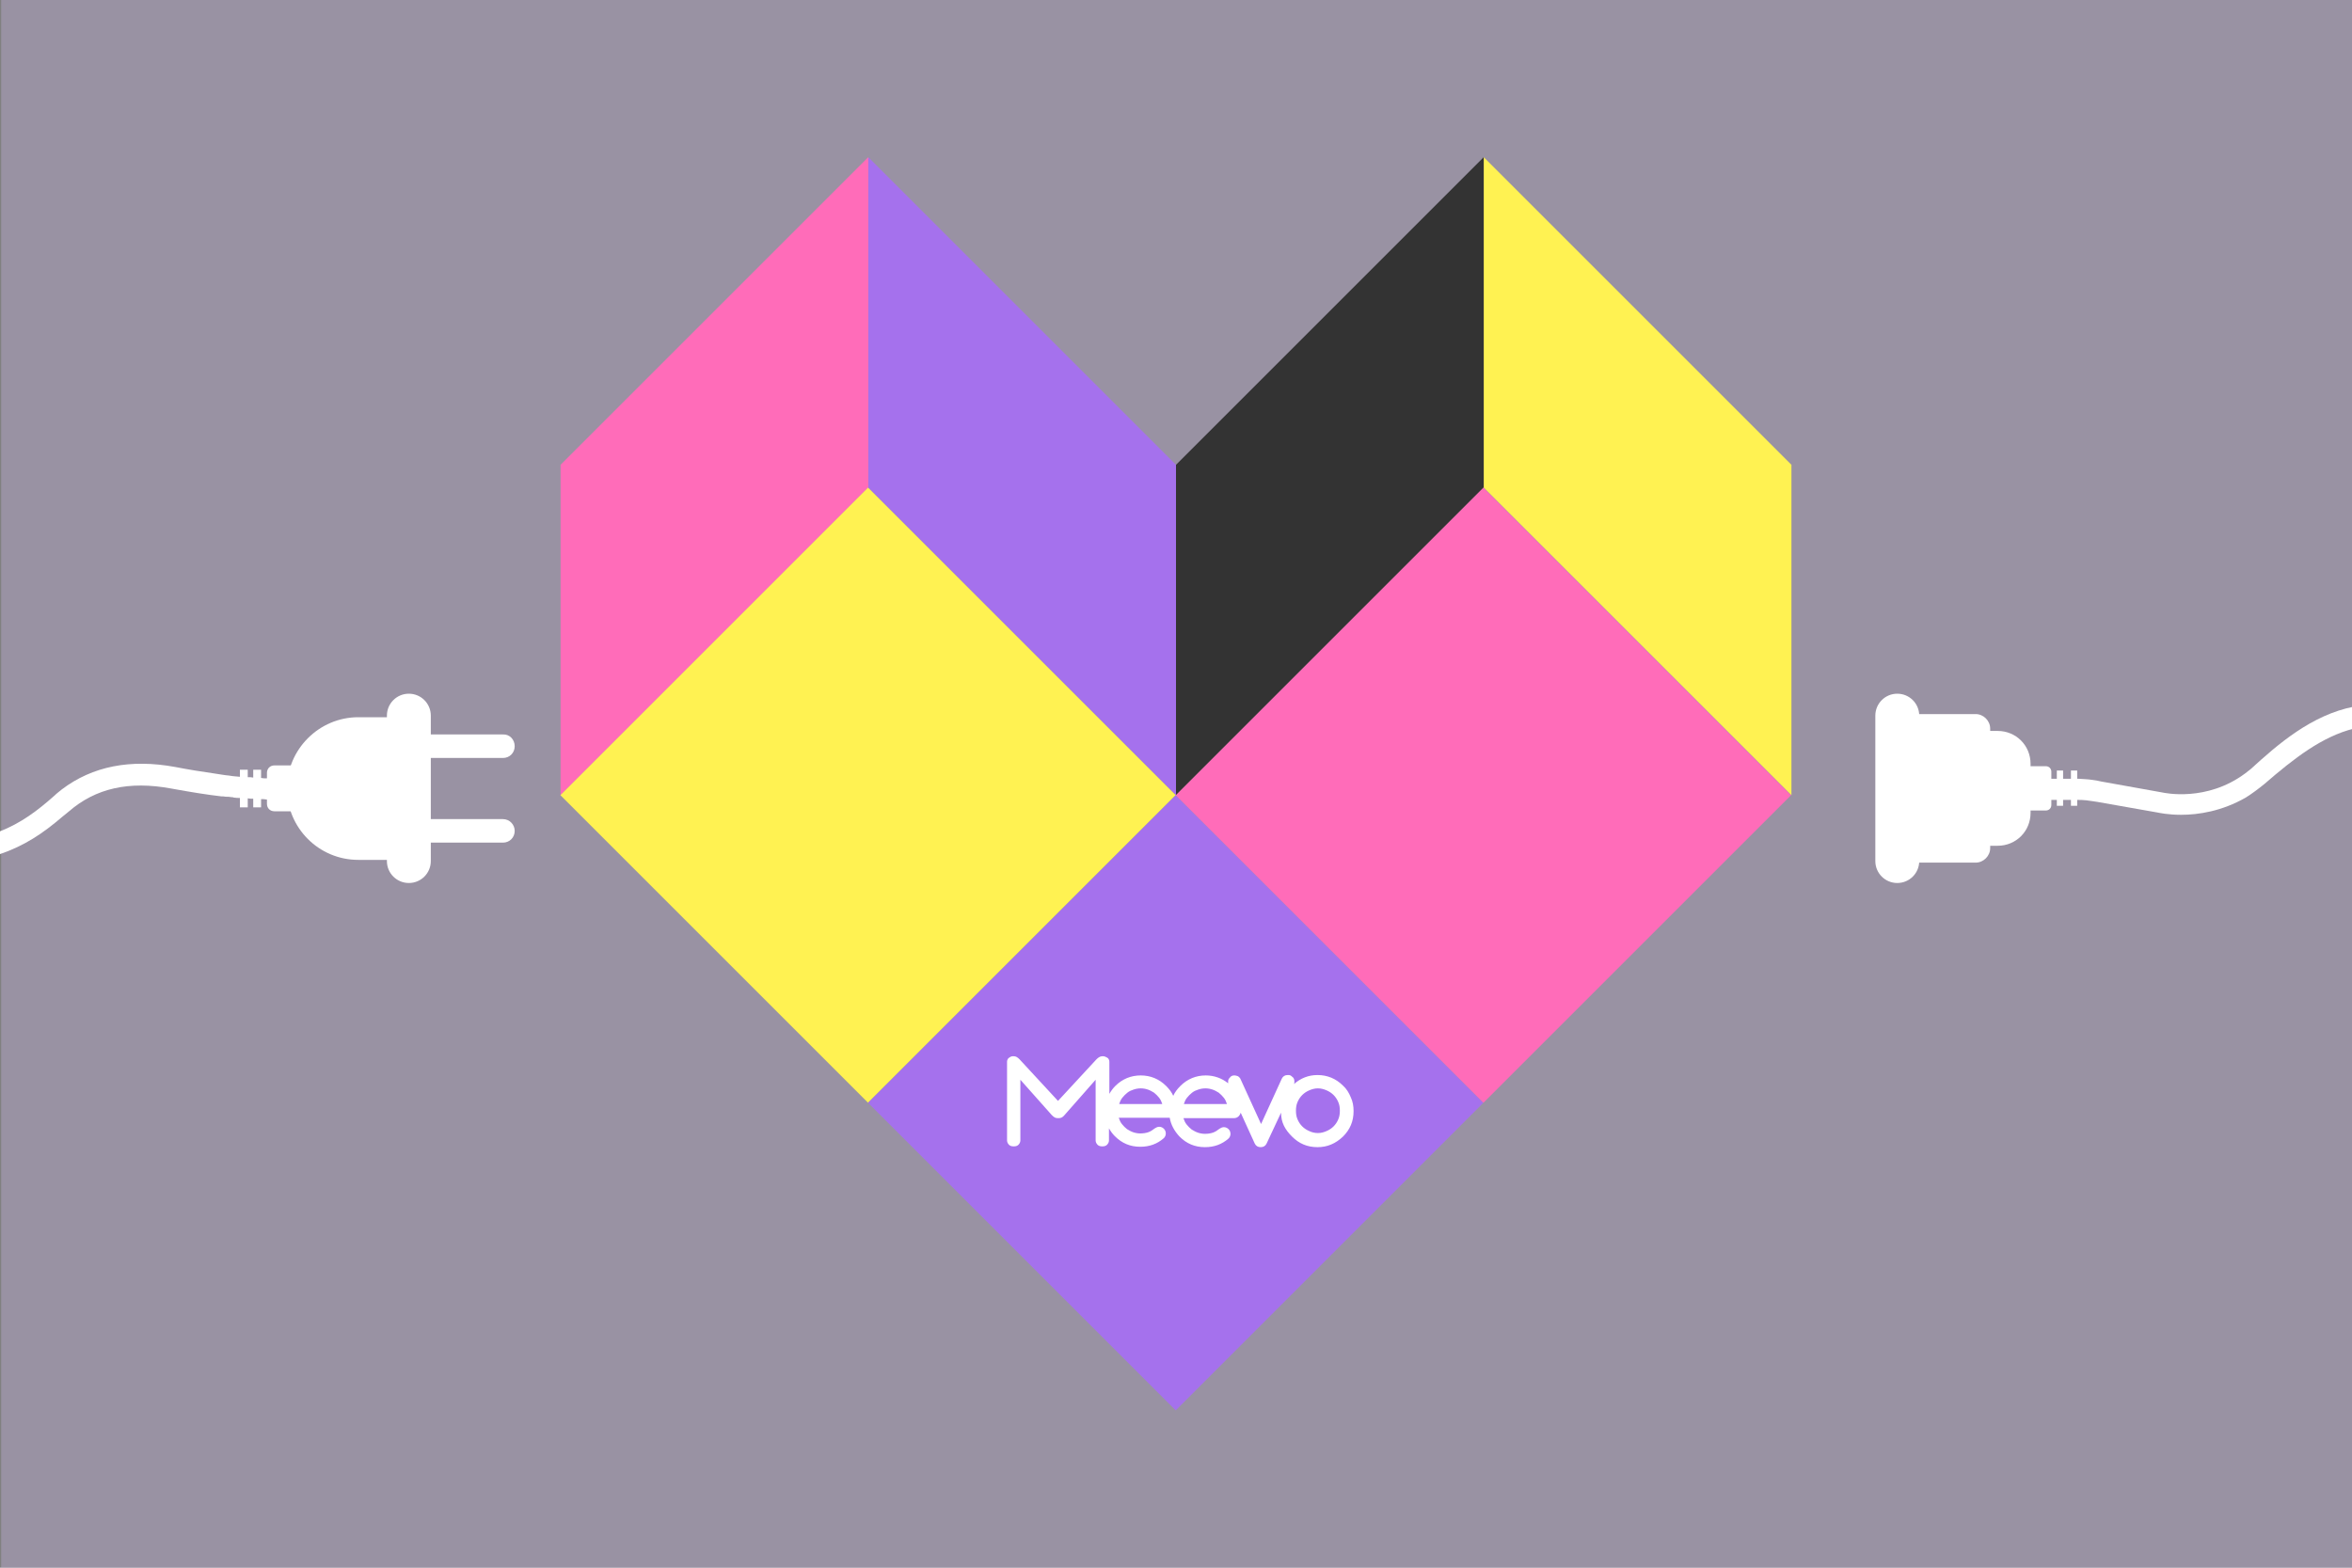 <?xml version="1.0" encoding="utf-8"?>
<!-- Generator: Adobe Illustrator 26.0.1, SVG Export Plug-In . SVG Version: 6.00 Build 0)  -->
<svg version="1.1" id="Layer_1" xmlns="http://www.w3.org/2000/svg" xmlns:xlink="http://www.w3.org/1999/xlink" x="0px" y="0px"
	 viewBox="0 0 600 400" style="enable-background:new 0 0 600 400;" xml:space="preserve">
<rect x="0" y="0" width="600" height="400" fill="#808080" stroke="none"/>
<style type="text/css">
	.st0{opacity:0.3;fill:#D2BAF4;enable-background:new    ;}
	.st1{fill:#A571ED;}
	.st2{fill:#FF6CB9;}
	.st3{fill:#FFF252;}
	.st4{fill:#333333;}
	.st5{fill:#FFFFFF;}
</style>
<rect x="0.3" class="st0" width="599.7" height="400"/>
<g>
	<polygon class="st1" points="300,118.6 300,202.9 221.5,124.4 221.5,40.1 	"/>
	<polygon class="st2" points="143,118.6 143,202.9 221.5,124.4 221.5,40.1 	"/>
	<polygon class="st3" points="457,118.6 457,202.9 378.5,124.4 378.5,40.1 	"/>
	<polygon class="st4" points="300,118.6 300,202.9 378.5,124.4 378.5,40.1 	"/>
	
		<rect x="166" y="147.4" transform="matrix(0.707 -0.707 0.707 0.707 -78.613 216.039)" class="st3" width="111" height="111"/>
	
		<rect x="244.5" y="225.9" transform="matrix(0.707 -0.707 0.707 0.707 -111.124 294.536)" class="st1" width="111" height="111"/>
	
		<rect x="323" y="147.4" transform="matrix(0.707 -0.707 0.707 0.707 -32.629 327.055)" class="st2" width="111" height="111"/>
</g>
<g>
	<path class="st5" d="M489.6,219.7c0,3.1-2.5,5.6-5.6,5.6s-5.6-2.5-5.6-5.6v-37.1c0-3.1,2.5-5.6,5.6-5.6s5.6,2.5,5.6,5.6V219.7z"/>
	<path class="st5" d="M507.7,216.4c0,2-1.7,3.7-3.7,3.7h-18.5v-37.9H504c2,0,3.7,1.7,3.7,3.7V216.4z"/>
	<path class="st5" d="M518,207.4c0,4.7-3.7,8.4-8.4,8.4h-20.2v-29.3h20.2c4.7,0,8.4,3.7,8.4,8.4V207.4z"/>
	<path class="st5" d="M523.3,205.4c0,0.8-0.6,1.4-1.4,1.4h-7.6v-11.3h7.6c0.8,0,1.4,0.6,1.4,1.4V205.4z"/>
	<rect x="524.7" y="196.6" class="st5" width="1.6" height="9"/>
	<rect x="528.3" y="196.6" class="st5" width="1.6" height="9"/>
	<path class="st5" d="M600.5,180.3v5.6c-8.1,2-15.3,7.6-22.8,14.1c-1.6,1.3-3.2,2.5-4.8,3.5c-6.1,3.5-12.1,4.4-16.5,4.4
		c-3.3,0-5.6-0.5-6.1-0.6l-15.3-2.7c-0.9-0.1-1.8-0.3-2.8-0.4c-0.8-0.1-1.6-0.1-2.3-0.1h-0.1c-0.5,0-1,0-1.5,0h-12.8v-5.4h12.8
		c0.5,0,1.1,0,1.6,0c0.1,0,0.2,0,0.3,0c1.2,0.1,2.4,0.1,3.6,0.3c0.7,0.1,1.5,0.2,2.2,0.4l15.6,2.8c0.5,0.1,11.3,2.5,21.2-4.9
		c0.5-0.4,0.9-0.7,1.4-1.1C581.1,189.9,589.7,182.4,600.5,180.3z"/>
</g>
<g>
	<g>
		<path class="st5" d="M109.9,219.7c0,3.1-2.5,5.6-5.6,5.6s-5.6-2.5-5.6-5.6v-37.1c0-3.1,2.5-5.6,5.6-5.6s5.6,2.5,5.6,5.6V219.7z"/>
		<g>
			<path class="st5" d="M131.3,190.4c0,1.7-1.3,3-3,3h-22.6v-6h22.6C130,187.3,131.3,188.7,131.3,190.4z"/>
			<path class="st5" d="M131.3,212c0,1.7-1.3,3-3,3h-22.6v-6h22.6C130,209,131.3,210.4,131.3,212z"/>
		</g>
		<path class="st5" d="M101.8,219.4H91.4c-10.1,0-18.2-8.2-18.2-18.2S81.4,183,91.4,183h10.4C101.8,183,101.8,219.4,101.8,219.4z"/>
		<path class="st5" d="M76.5,207H70c-1.1,0-1.9-0.8-1.9-1.9v-7.9c0-1.1,0.8-1.9,1.9-1.9h6.5V207z"/>
		<rect x="64.6" y="196.4" class="st5" width="2" height="9.6"/>
		<rect x="61.2" y="196.4" class="st5" width="2" height="9.6"/>
	</g>
	<g>
		<path class="st5" d="M72.2,198.5c0,0-1.3,0.1-4.2,0.1c-0.4,0-0.9,0-1.4-0.1c-0.6,0-1.3-0.1-2-0.1c-0.4-0.1-0.9-0.1-1.4-0.1
			c-0.6-0.1-1.3-0.1-2-0.1c-0.8-0.1-1.7-0.1-2.7-0.3c-1.3-0.1-2.7-0.4-4.2-0.6c-2.8-0.4-6-0.9-9.6-1.6c-11.4-2.1-21.1-0.2-28.9,5.7
			c-0.6,0.5-1.3,1-1.9,1.6c-4.4,3.9-8.5,7-14.1,9.2v5.8c6.5-2.2,11.2-5.4,16.1-9.6c0.5-0.4,1.1-0.9,1.6-1.3c6.9-6,15.4-7.9,26.2-5.9
			c4.9,0.9,9.3,1.6,12.8,2c0.1,0,0.2,0,0.3,0h0.1c0.5,0.1,0.9,0.1,1.4,0.1l0,0c0.3,0,0.5,0.1,0.8,0.1c0.1,0,0.4,0,0.5,0.1
			c0.6,0.1,1.1,0.1,1.6,0.1c0.7,0.1,1.3,0.1,2,0.1c0.5,0.1,1,0.1,1.4,0.1c0.7,0.1,1.4,0.1,2,0.1c0.5,0,1,0,1.4,0.1
			c2.3,0.1,3.7,0,4.4-0.1c0.1,0,0.1,0,0.1,0c0.2,0,0.3,0,0.4,0L72.2,198.5z"/>
	</g>
</g>
<g>
	<g>
		<path class="st5" d="M342.6,277c-1.8-1.8-4-2.7-6.5-2.7c-2.3,0-4.3,0.8-6,2.3c0.1-0.2,0.1-0.4,0.1-0.6s0-0.4-0.1-0.7
			c-0.1-0.2-0.2-0.4-0.4-0.5c-0.2-0.2-0.3-0.3-0.5-0.4s-0.4-0.1-0.7-0.1c-0.7,0-1.2,0.3-1.5,0.9l-5.3,11.6l-5.3-11.6
			c-0.2-0.3-0.4-0.5-0.6-0.6c-0.3-0.1-0.6-0.2-0.8-0.2c-0.2,0-0.5,0-0.7,0.1s-0.4,0.2-0.5,0.4c-0.2,0.2-0.3,0.3-0.4,0.5
			s-0.1,0.4-0.1,0.7c0,0.1,0,0.2,0,0.3c-1.6-1.3-3.6-2-5.7-2c-2.5,0-4.7,0.9-6.5,2.7c-0.8,0.8-1.4,1.6-1.8,2.5
			c-0.4-0.9-1-1.7-1.8-2.5c-1.8-1.8-4-2.7-6.5-2.7s-4.7,0.9-6.5,2.7c-0.6,0.6-1.1,1.3-1.5,2V271c0-0.2,0-0.4-0.1-0.6
			s-0.2-0.4-0.4-0.5c-0.2-0.1-0.3-0.2-0.6-0.3c-0.2-0.1-0.4-0.1-0.7-0.1c-0.6,0-1.1,0.4-1.5,0.8l-9.8,10.6l-9.8-10.6
			c-0.5-0.5-0.9-0.8-1.5-0.8c-0.2,0-0.5,0-0.7,0.1s-0.4,0.2-0.5,0.3c-0.2,0.1-0.3,0.3-0.4,0.5s-0.1,0.4-0.1,0.6v20
			c0,0.4,0.2,0.8,0.5,1.1c0.3,0.3,0.7,0.4,1.2,0.4s0.9-0.1,1.2-0.4c0.3-0.3,0.5-0.7,0.5-1.1v-15.5l8,9c0.6,0.6,0.9,0.8,1.6,0.8
			s1-0.1,1.5-0.6l8.1-9.2V291c0,0.4,0.2,0.8,0.5,1.1c0.3,0.3,0.7,0.4,1.2,0.4s0.9-0.1,1.2-0.4c0.3-0.3,0.5-0.7,0.5-1.1v-3.1
			c0.4,0.7,0.9,1.4,1.5,2c1.8,1.8,3.9,2.7,6.5,2.7c2.3,0,4.3-0.7,6-2.2c0.3-0.3,0.5-0.7,0.5-1.2s-0.2-0.9-0.5-1.2
			c-0.3-0.3-0.7-0.5-1.2-0.5c-0.4,0-0.8,0.2-1.1,0.4c-0.5,0.4-1.1,0.8-1.7,1s-1.3,0.3-2,0.3c-0.6,0-1.2-0.1-1.8-0.3
			c-0.6-0.2-1.1-0.5-1.6-0.8c-0.5-0.4-0.9-0.8-1.3-1.3s-0.6-1-0.8-1.6h12.9h0.1c0.3,1.8,1.2,3.4,2.5,4.8c1.8,1.8,3.9,2.7,6.5,2.7
			c2.3,0,4.3-0.7,6-2.2c0.3-0.3,0.5-0.7,0.5-1.2s-0.2-0.9-0.5-1.2c-0.3-0.3-0.7-0.5-1.2-0.5c-0.4,0-0.8,0.2-1.1,0.4
			c-0.5,0.4-1.1,0.8-1.7,1s-1.3,0.3-2,0.3c-0.6,0-1.2-0.1-1.8-0.3c-0.6-0.2-1.1-0.5-1.6-0.8c-0.5-0.4-0.9-0.8-1.3-1.3
			s-0.6-1-0.8-1.6h12.9c0.5,0,0.9-0.2,1.2-0.5c0.2-0.2,0.4-0.5,0.5-0.9l3.6,7.9c0.3,0.6,0.8,0.9,1.5,0.9s1.2-0.3,1.5-0.9l3.7-7.9
			c0,2.5,1,4.3,2.8,6.1c1.8,1.8,3.9,2.7,6.5,2.7c2.5,0,4.6-0.9,6.5-2.7c1.8-1.8,2.7-3.9,2.7-6.5c0-1.3-0.2-2.4-0.7-3.5
			C344.1,278.8,343.5,277.8,342.6,277z M285.5,281.7c0.2-0.6,0.4-1.1,0.8-1.6s0.8-0.9,1.3-1.3s1-0.6,1.6-0.8
			c0.6-0.2,1.2-0.3,1.8-0.3c0.6,0,1.2,0.1,1.8,0.3c0.6,0.2,1.1,0.5,1.6,0.8c0.5,0.4,0.9,0.8,1.3,1.3s0.6,1,0.8,1.6H285.5z
			 M302,281.7c0.2-0.6,0.4-1.1,0.8-1.6s0.8-0.9,1.3-1.3s1-0.6,1.6-0.8c0.6-0.2,1.2-0.3,1.8-0.3c0.6,0,1.2,0.1,1.8,0.3
			c0.6,0.2,1.1,0.5,1.6,0.8c0.5,0.4,0.9,0.8,1.3,1.3s0.6,1,0.8,1.6H302z M341.4,285.6c-0.3,0.7-0.7,1.3-1.2,1.8s-1.1,0.9-1.8,1.2
			c-0.7,0.3-1.4,0.5-2.2,0.5c-0.8,0-1.6-0.2-2.2-0.5c-0.7-0.3-1.3-0.7-1.8-1.2s-0.9-1.1-1.2-1.8c-0.3-0.7-0.4-1.4-0.4-2.2
			c0-0.8,0.1-1.5,0.4-2.2s0.7-1.3,1.2-1.8s1.1-0.9,1.8-1.2c0.7-0.3,1.4-0.5,2.2-0.5c0.8,0,1.5,0.2,2.2,0.5s1.3,0.7,1.8,1.2
			s0.9,1.1,1.2,1.8c0.3,0.7,0.4,1.4,0.4,2.2S341.7,284.9,341.4,285.6z"/>
	</g>
</g>
</svg>
